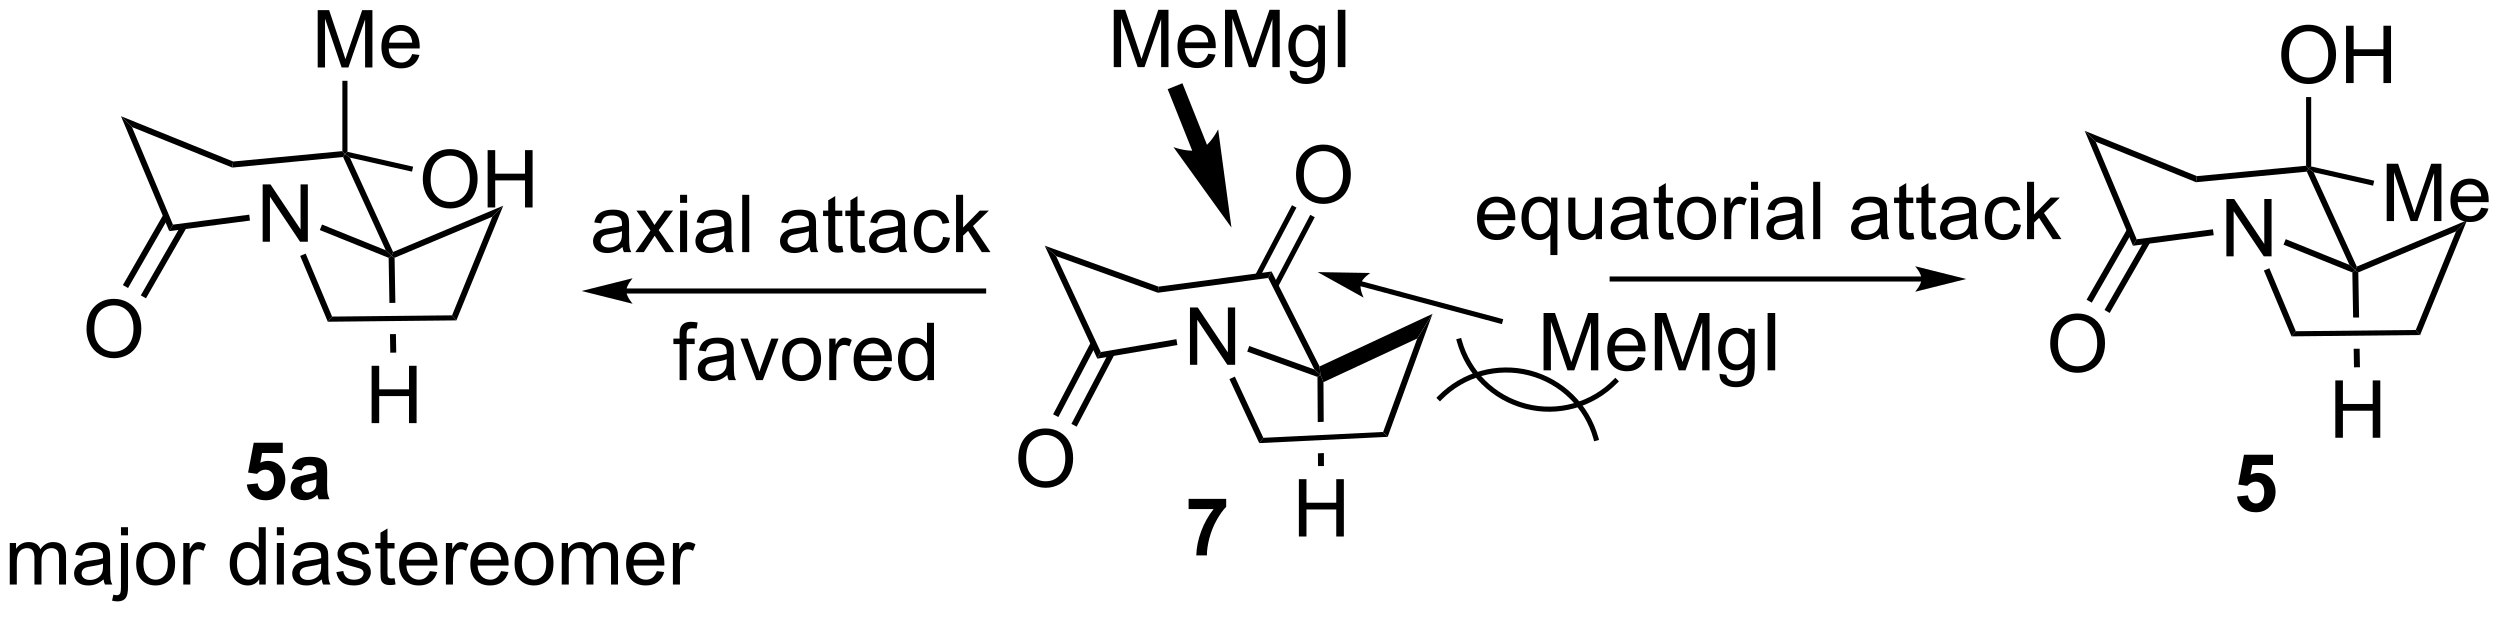 <?xml version="1.0" encoding="UTF-8"?>
<!DOCTYPE svg PUBLIC '-//W3C//DTD SVG 1.0//EN'
          'http://www.w3.org/TR/2001/REC-SVG-20010904/DTD/svg10.dtd'>
<svg stroke-dasharray="none" shape-rendering="auto" xmlns="http://www.w3.org/2000/svg" font-family="'Dialog'" text-rendering="auto" width="685" fill-opacity="1" color-interpolation="auto" color-rendering="auto" preserveAspectRatio="xMidYMid meet" font-size="12px" viewBox="0 0 685 173" fill="black" xmlns:xlink="http://www.w3.org/1999/xlink" stroke="black" image-rendering="auto" stroke-miterlimit="10" stroke-linecap="square" stroke-linejoin="miter" font-style="normal" stroke-width="1" height="173" stroke-dashoffset="0" font-weight="normal" stroke-opacity="1"
><!--Generated by the Batik Graphics2D SVG Generator--><defs id="genericDefs"
  /><g
  ><defs id="defs1"
    ><clipPath clipPathUnits="userSpaceOnUse" id="clipPath1"
      ><path d="M1.177 2.148 L257.879 2.148 L257.879 66.838 L1.177 66.838 L1.177 2.148 Z"
      /></clipPath
      ><clipPath clipPathUnits="userSpaceOnUse" id="clipPath2"
      ><path d="M150.175 288.153 L150.175 350.229 L399.74 350.229 L399.74 288.153 Z"
      /></clipPath
      ><clipPath clipPathUnits="userSpaceOnUse" id="clipPath3"
      ><path d="M150.175 288.153 L150.175 350.072 L399.74 350.072 L399.74 288.153 Z"
      /></clipPath
    ></defs
    ><g transform="matrix(2.743,0,0,2.743,-411.919,-790.384)"
    ><path d="M269.037 324.587 L269.037 318.86 L269.816 318.86 L272.824 323.355 L272.824 318.86 L273.55 318.86 L273.55 324.587 L272.772 324.587 L269.764 320.087 L269.764 324.587 L269.037 324.587 Z" stroke="none" clip-path="url(#clipPath3)"
    /></g
    ><g transform="matrix(2.743,0,0,2.743,-411.919,-790.384)"
    ><path d="M281.983 324.75 L282.07 325.585 L281.468 325.052 L276.852 315.911 L277.192 315.264 Z" stroke="none" clip-path="url(#clipPath3)"
    /></g
    ><g transform="matrix(2.743,0,0,2.743,-411.919,-790.384)"
    ><path d="M265.897 316.779 L265.832 317.388 L255.669 313.731 L254.526 312.687 Z" stroke="none" clip-path="url(#clipPath3)"
    /></g
    ><g transform="matrix(2.743,0,0,2.743,-411.919,-790.384)"
    ><path d="M254.526 312.687 L255.669 313.731 L260.13 323.31 L259.782 323.973 Z" stroke="none" clip-path="url(#clipPath3)"
    /></g
    ><g transform="matrix(2.743,0,0,2.743,-411.919,-790.384)"
    ><path d="M259.782 323.973 L260.13 323.31 L267.683 322.026 L267.783 322.612 Z" stroke="none" clip-path="url(#clipPath3)"
    /></g
    ><g transform="matrix(2.743,0,0,2.743,-411.919,-790.384)"
    ><path d="M274.756 323.27 L274.957 322.71 L281.468 325.052 L282.07 325.585 L281.774 325.795 Z" stroke="none" clip-path="url(#clipPath3)"
    /></g
    ><g transform="matrix(2.743,0,0,2.743,-411.919,-790.384)"
    ><path d="M282.373 326.32 L282.07 325.585 L281.983 324.75 L293.269 319.493 L291.737 321.958 Z" stroke="none" clip-path="url(#clipPath3)"
    /></g
    ><g transform="matrix(2.743,0,0,2.743,-411.919,-790.384)"
    ><path d="M291.737 321.958 L293.269 319.493 L288.79 331.783 L288.335 331.294 Z" stroke="none" clip-path="url(#clipPath3)"
    /></g
    ><g transform="matrix(2.743,0,0,2.743,-411.919,-790.384)"
    ><path d="M272.98 326.016 L273.519 325.765 L276.367 331.879 L275.958 332.409 Z" stroke="none" clip-path="url(#clipPath3)"
    /></g
    ><g transform="matrix(2.743,0,0,2.743,-411.919,-790.384)"
    ><path d="M251.89 333.983 Q251.89 332.556 252.656 331.751 Q253.422 330.944 254.632 330.944 Q255.424 330.944 256.06 331.324 Q256.698 331.702 257.031 332.379 Q257.367 333.056 257.367 333.915 Q257.367 334.788 257.015 335.475 Q256.664 336.163 256.018 336.517 Q255.375 336.871 254.627 336.871 Q253.82 336.871 253.182 336.48 Q252.547 336.087 252.218 335.413 Q251.89 334.736 251.89 333.983 ZM252.672 333.993 Q252.672 335.03 253.226 335.626 Q253.784 336.22 254.625 336.22 Q255.479 336.22 256.031 335.618 Q256.586 335.017 256.586 333.913 Q256.586 333.212 256.349 332.691 Q256.112 332.17 255.656 331.884 Q255.203 331.595 254.635 331.595 Q253.83 331.595 253.25 332.15 Q252.672 332.702 252.672 333.993 Z" stroke="none" clip-path="url(#clipPath3)"
    /></g
    ><g transform="matrix(2.743,0,0,2.743,-411.919,-790.384)"
    ><path d="M259.144 322.326 L255.365 329.529 L255.892 329.806 L259.671 322.603 ZM260.972 323.286 L257.193 330.488 L257.72 330.765 L261.5 323.562 Z" stroke="none" clip-path="url(#clipPath3)"
    /></g
    ><g transform="matrix(2.743,0,0,2.743,-411.919,-790.384)"
    ><path d="M277.192 315.264 L276.852 315.911 L265.832 317.388 L265.897 316.779 Z" stroke="none" clip-path="url(#clipPath3)"
    /></g
    ><g transform="matrix(2.743,0,0,2.743,-411.919,-790.384)"
    ><path d="M279.917 341.738 L279.917 336.011 L280.675 336.011 L280.675 338.363 L283.651 338.363 L283.651 336.011 L284.409 336.011 L284.409 341.738 L283.651 341.738 L283.651 339.037 L280.675 339.037 L280.675 341.738 L279.917 341.738 Z" stroke="none" clip-path="url(#clipPath3)"
    /></g
    ><g transform="matrix(2.743,0,0,2.743,-411.919,-790.384)"
    ><path d="M282.07 325.585 L281.774 325.795 L281.801 330.308 L281.801 330.308 L282.397 330.279 L282.397 330.279 L282.373 326.32 L282.07 325.585 ZM282.416 333.4 L281.82 333.429 L281.82 333.429 L281.828 334.701 L282.423 334.698 L282.416 333.4 Z" stroke="none" clip-path="url(#clipPath3)"
    /></g
    ><g transform="matrix(2.743,0,0,2.743,-411.919,-790.384)"
    ><path d="M279.631 305.627 Q279.631 304.2 280.397 303.395 Q281.163 302.588 282.374 302.588 Q283.165 302.588 283.801 302.968 Q284.439 303.346 284.772 304.023 Q285.108 304.7 285.108 305.559 Q285.108 306.432 284.756 307.119 Q284.405 307.807 283.759 308.161 Q283.116 308.515 282.368 308.515 Q281.561 308.515 280.923 308.125 Q280.288 307.731 279.96 307.057 Q279.631 306.38 279.631 305.627 ZM280.413 305.637 Q280.413 306.674 280.967 307.27 Q281.525 307.864 282.366 307.864 Q283.22 307.864 283.772 307.262 Q284.327 306.661 284.327 305.557 Q284.327 304.856 284.09 304.335 Q283.853 303.815 283.397 303.528 Q282.944 303.239 282.376 303.239 Q281.572 303.239 280.991 303.794 Q280.413 304.346 280.413 305.637 Z" stroke="none" clip-path="url(#clipPath3)"
    /></g
    ><g transform="matrix(2.743,0,0,2.743,-411.919,-790.384)"
    ><path d="M277.819 316.837 L281.503 309.844 L281.052 309.606 L277.367 316.599 ZM275.993 315.875 L279.677 308.882 L279.226 308.644 L275.541 315.637 Z" stroke="none" clip-path="url(#clipPath3)"
    /></g
    ><g transform="matrix(2.743,0,0,2.743,-411.919,-790.384)"
    ><path d="M373.628 337.745 L374.722 337.633 Q374.769 338.002 374.998 338.221 Q375.23 338.437 375.529 338.437 Q375.873 338.437 376.11 338.159 Q376.349 337.877 376.349 337.315 Q376.349 336.789 376.113 336.526 Q375.878 336.26 375.498 336.26 Q375.027 336.26 374.652 336.679 L373.761 336.549 L374.324 333.57 L377.224 333.57 L377.224 334.596 L375.154 334.596 L374.982 335.57 Q375.349 335.385 375.732 335.385 Q376.464 335.385 376.972 335.916 Q377.48 336.448 377.48 337.297 Q377.48 338.002 377.068 338.557 Q376.511 339.317 375.519 339.317 Q374.724 339.317 374.224 338.89 Q373.724 338.463 373.628 337.745 Z" stroke="none" clip-path="url(#clipPath3)"
    /></g
    ><g transform="matrix(2.743,0,0,2.743,-411.919,-790.384)"
    ><path d="M174.821 336.546 L175.914 336.434 Q175.961 336.804 176.19 337.022 Q176.422 337.238 176.722 337.238 Q177.065 337.238 177.302 336.96 Q177.542 336.679 177.542 336.116 Q177.542 335.59 177.305 335.327 Q177.071 335.061 176.69 335.061 Q176.219 335.061 175.844 335.481 L174.953 335.35 L175.516 332.371 L178.417 332.371 L178.417 333.397 L176.347 333.397 L176.175 334.371 Q176.542 334.186 176.925 334.186 Q177.656 334.186 178.164 334.718 Q178.672 335.249 178.672 336.098 Q178.672 336.804 178.261 337.358 Q177.703 338.119 176.711 338.119 Q175.917 338.119 175.417 337.692 Q174.917 337.264 174.821 336.546 ZM180.309 335.137 L179.311 334.957 Q179.481 334.356 179.89 334.067 Q180.301 333.777 181.108 333.777 Q181.843 333.777 182.202 333.952 Q182.561 334.124 182.707 334.392 Q182.856 334.66 182.856 335.374 L182.843 336.655 Q182.843 337.202 182.895 337.462 Q182.95 337.723 183.093 338.02 L182.007 338.02 Q181.965 337.91 181.903 337.694 Q181.874 337.598 181.863 337.567 Q181.582 337.84 181.262 337.978 Q180.942 338.113 180.577 338.113 Q179.936 338.113 179.567 337.767 Q179.2 337.418 179.2 336.887 Q179.2 336.535 179.366 336.259 Q179.535 335.983 179.838 335.837 Q180.14 335.692 180.71 335.582 Q181.481 335.436 181.778 335.311 L181.778 335.202 Q181.778 334.887 181.621 334.752 Q181.465 334.616 181.03 334.616 Q180.738 334.616 180.575 334.733 Q180.41 334.848 180.309 335.137 ZM181.778 336.027 Q181.567 336.098 181.108 336.197 Q180.653 336.293 180.512 336.387 Q180.296 336.538 180.296 336.772 Q180.296 337.004 180.468 337.173 Q180.64 337.34 180.905 337.34 Q181.202 337.34 181.473 337.145 Q181.671 336.996 181.733 336.78 Q181.778 336.639 181.778 336.246 L181.778 336.027 Z" stroke="none" clip-path="url(#clipPath3)"
    /></g
    ><g transform="matrix(2.743,0,0,2.743,-411.919,-790.384)"
    ><path d="M212.356 312.817 Q211.965 313.151 211.603 313.288 Q211.244 313.424 210.83 313.424 Q210.145 313.424 209.778 313.091 Q209.411 312.755 209.411 312.236 Q209.411 311.932 209.549 311.679 Q209.689 311.426 209.913 311.276 Q210.137 311.122 210.418 311.044 Q210.627 310.989 211.043 310.94 Q211.895 310.838 212.299 310.697 Q212.301 310.551 212.301 310.512 Q212.301 310.083 212.103 309.908 Q211.832 309.669 211.301 309.669 Q210.806 309.669 210.569 309.843 Q210.332 310.018 210.22 310.458 L209.533 310.364 Q209.627 309.924 209.84 309.653 Q210.056 309.38 210.463 309.234 Q210.869 309.088 211.403 309.088 Q211.934 309.088 212.265 309.213 Q212.598 309.338 212.754 309.528 Q212.911 309.716 212.973 310.005 Q213.01 310.184 213.01 310.653 L213.01 311.591 Q213.01 312.572 213.054 312.833 Q213.098 313.091 213.231 313.33 L212.496 313.33 Q212.387 313.111 212.356 312.817 ZM212.299 311.247 Q211.916 311.403 211.15 311.512 Q210.715 311.575 210.536 311.653 Q210.356 311.731 210.257 311.882 Q210.161 312.033 210.161 312.216 Q210.161 312.497 210.374 312.684 Q210.588 312.872 210.996 312.872 Q211.403 312.872 211.718 312.695 Q212.036 312.518 212.184 312.208 Q212.299 311.971 212.299 311.505 L212.299 311.247 ZM213.631 313.33 L215.146 311.174 L213.743 309.182 L214.623 309.182 L215.258 310.153 Q215.438 310.432 215.547 310.619 Q215.719 310.361 215.865 310.161 L216.563 309.182 L217.404 309.182 L215.969 311.135 L217.513 313.33 L216.649 313.33 L215.797 312.041 L215.571 311.692 L214.482 313.33 L213.631 313.33 ZM218.102 308.411 L218.102 307.604 L218.805 307.604 L218.805 308.411 L218.102 308.411 ZM218.102 313.33 L218.102 309.182 L218.805 309.182 L218.805 313.33 L218.102 313.33 ZM222.582 312.817 Q222.192 313.151 221.83 313.288 Q221.47 313.424 221.056 313.424 Q220.371 313.424 220.004 313.091 Q219.637 312.755 219.637 312.236 Q219.637 311.932 219.775 311.679 Q219.916 311.426 220.14 311.276 Q220.364 311.122 220.645 311.044 Q220.853 310.989 221.27 310.94 Q222.121 310.838 222.525 310.697 Q222.528 310.551 222.528 310.512 Q222.528 310.083 222.33 309.908 Q222.059 309.669 221.528 309.669 Q221.033 309.669 220.796 309.843 Q220.559 310.018 220.447 310.458 L219.76 310.364 Q219.853 309.924 220.067 309.653 Q220.283 309.38 220.689 309.234 Q221.095 309.088 221.629 309.088 Q222.161 309.088 222.491 309.213 Q222.825 309.338 222.981 309.528 Q223.137 309.716 223.2 310.005 Q223.236 310.184 223.236 310.653 L223.236 311.591 Q223.236 312.572 223.28 312.833 Q223.325 313.091 223.457 313.33 L222.723 313.33 Q222.614 313.111 222.582 312.817 ZM222.525 311.247 Q222.142 311.403 221.377 311.512 Q220.942 311.575 220.762 311.653 Q220.582 311.731 220.483 311.882 Q220.387 312.033 220.387 312.216 Q220.387 312.497 220.601 312.684 Q220.814 312.872 221.223 312.872 Q221.629 312.872 221.944 312.695 Q222.262 312.518 222.411 312.208 Q222.525 311.971 222.525 311.505 L222.525 311.247 ZM224.31 313.33 L224.31 307.604 L225.013 307.604 L225.013 313.33 L224.31 313.33 ZM231.032 312.817 Q230.641 313.151 230.279 313.288 Q229.92 313.424 229.506 313.424 Q228.821 313.424 228.453 313.091 Q228.086 312.755 228.086 312.236 Q228.086 311.932 228.224 311.679 Q228.365 311.426 228.589 311.276 Q228.813 311.122 229.094 311.044 Q229.303 310.989 229.719 310.94 Q230.571 310.838 230.974 310.697 Q230.977 310.551 230.977 310.512 Q230.977 310.083 230.779 309.908 Q230.508 309.669 229.977 309.669 Q229.482 309.669 229.245 309.843 Q229.008 310.018 228.896 310.458 L228.209 310.364 Q228.303 309.924 228.516 309.653 Q228.732 309.38 229.138 309.234 Q229.545 309.088 230.078 309.088 Q230.61 309.088 230.94 309.213 Q231.274 309.338 231.43 309.528 Q231.586 309.716 231.649 310.005 Q231.685 310.184 231.685 310.653 L231.685 311.591 Q231.685 312.572 231.73 312.833 Q231.774 313.091 231.907 313.33 L231.172 313.33 Q231.063 313.111 231.032 312.817 ZM230.974 311.247 Q230.592 311.403 229.826 311.512 Q229.391 311.575 229.211 311.653 Q229.032 311.731 228.933 311.882 Q228.836 312.033 228.836 312.216 Q228.836 312.497 229.05 312.684 Q229.263 312.872 229.672 312.872 Q230.078 312.872 230.394 312.695 Q230.711 312.518 230.86 312.208 Q230.974 311.971 230.974 311.505 L230.974 311.247 ZM234.309 312.7 L234.411 313.322 Q234.114 313.385 233.879 313.385 Q233.496 313.385 233.286 313.265 Q233.075 313.143 232.989 312.945 Q232.903 312.747 232.903 312.114 L232.903 309.729 L232.387 309.729 L232.387 309.182 L232.903 309.182 L232.903 308.153 L233.603 307.731 L233.603 309.182 L234.309 309.182 L234.309 309.729 L233.603 309.729 L233.603 312.153 Q233.603 312.455 233.64 312.541 Q233.676 312.627 233.76 312.679 Q233.845 312.729 234.002 312.729 Q234.119 312.729 234.309 312.7 ZM236.532 312.7 L236.633 313.322 Q236.336 313.385 236.102 313.385 Q235.719 313.385 235.508 313.265 Q235.297 313.143 235.211 312.945 Q235.125 312.747 235.125 312.114 L235.125 309.729 L234.61 309.729 L234.61 309.182 L235.125 309.182 L235.125 308.153 L235.826 307.731 L235.826 309.182 L236.532 309.182 L236.532 309.729 L235.826 309.729 L235.826 312.153 Q235.826 312.455 235.862 312.541 Q235.899 312.627 235.982 312.679 Q236.068 312.729 236.224 312.729 Q236.342 312.729 236.532 312.7 ZM239.926 312.817 Q239.536 313.151 239.174 313.288 Q238.814 313.424 238.4 313.424 Q237.715 313.424 237.348 313.091 Q236.981 312.755 236.981 312.236 Q236.981 311.932 237.119 311.679 Q237.26 311.426 237.483 311.276 Q237.707 311.122 237.989 311.044 Q238.197 310.989 238.614 310.94 Q239.465 310.838 239.869 310.697 Q239.871 310.551 239.871 310.512 Q239.871 310.083 239.674 309.908 Q239.403 309.669 238.871 309.669 Q238.377 309.669 238.14 309.843 Q237.903 310.018 237.791 310.458 L237.103 310.364 Q237.197 309.924 237.411 309.653 Q237.627 309.38 238.033 309.234 Q238.439 309.088 238.973 309.088 Q239.504 309.088 239.835 309.213 Q240.168 309.338 240.325 309.528 Q240.481 309.716 240.543 310.005 Q240.58 310.184 240.58 310.653 L240.58 311.591 Q240.58 312.572 240.624 312.833 Q240.668 313.091 240.801 313.33 L240.067 313.33 Q239.957 313.111 239.926 312.817 ZM239.869 311.247 Q239.486 311.403 238.72 311.512 Q238.286 311.575 238.106 311.653 Q237.926 311.731 237.827 311.882 Q237.731 312.033 237.731 312.216 Q237.731 312.497 237.944 312.684 Q238.158 312.872 238.567 312.872 Q238.973 312.872 239.288 312.695 Q239.606 312.518 239.754 312.208 Q239.869 311.971 239.869 311.505 L239.869 311.247 ZM244.375 311.809 L245.068 311.901 Q244.953 312.614 244.487 313.02 Q244.021 313.424 243.342 313.424 Q242.49 313.424 241.972 312.867 Q241.453 312.309 241.453 311.27 Q241.453 310.598 241.675 310.096 Q241.899 309.591 242.355 309.341 Q242.81 309.088 243.344 309.088 Q244.021 309.088 244.451 309.429 Q244.881 309.77 245 310.401 L244.318 310.505 Q244.219 310.088 243.972 309.877 Q243.724 309.666 243.373 309.666 Q242.842 309.666 242.508 310.046 Q242.178 310.426 242.178 311.252 Q242.178 312.088 242.498 312.468 Q242.818 312.846 243.334 312.846 Q243.748 312.846 244.024 312.593 Q244.303 312.338 244.375 311.809 ZM245.672 313.33 L245.672 307.604 L246.375 307.604 L246.375 310.869 L248.04 309.182 L248.951 309.182 L247.365 310.721 L249.11 313.33 L248.243 313.33 L246.873 311.208 L246.375 311.684 L246.375 313.33 L245.672 313.33 Z" stroke="none" clip-path="url(#clipPath3)"
    /></g
    ><g transform="matrix(2.743,0,0,2.743,-411.919,-790.384)"
    ><path d="M300.785 310.696 L301.512 310.784 Q301.34 311.422 300.874 311.774 Q300.41 312.125 299.689 312.125 Q298.778 312.125 298.244 311.565 Q297.712 311.003 297.712 309.992 Q297.712 308.946 298.252 308.367 Q298.791 307.789 299.65 307.789 Q300.481 307.789 301.007 308.357 Q301.535 308.922 301.535 309.948 Q301.535 310.011 301.533 310.136 L298.439 310.136 Q298.478 310.821 298.825 311.185 Q299.173 311.547 299.692 311.547 Q300.08 311.547 300.353 311.344 Q300.627 311.141 300.785 310.696 ZM298.478 309.558 L300.793 309.558 Q300.746 309.034 300.528 308.774 Q300.192 308.367 299.658 308.367 Q299.173 308.367 298.843 308.693 Q298.512 309.016 298.478 309.558 ZM305.039 313.623 L305.039 311.589 Q304.875 311.821 304.581 311.974 Q304.287 312.125 303.953 312.125 Q303.216 312.125 302.683 311.537 Q302.149 310.946 302.149 309.917 Q302.149 309.292 302.365 308.797 Q302.584 308.3 302.995 308.045 Q303.406 307.789 303.899 307.789 Q304.67 307.789 305.11 308.438 L305.11 307.883 L305.742 307.883 L305.742 313.623 L305.039 313.623 ZM302.873 309.946 Q302.873 310.745 303.209 311.146 Q303.545 311.547 304.013 311.547 Q304.461 311.547 304.784 311.167 Q305.11 310.784 305.11 310.008 Q305.11 309.18 304.769 308.763 Q304.427 308.344 303.966 308.344 Q303.508 308.344 303.19 308.732 Q302.873 309.12 302.873 309.946 ZM309.564 312.031 L309.564 311.422 Q309.08 312.125 308.246 312.125 Q307.879 312.125 307.561 311.985 Q307.244 311.844 307.087 311.63 Q306.934 311.417 306.871 311.11 Q306.83 310.901 306.83 310.453 L306.83 307.883 L307.533 307.883 L307.533 310.183 Q307.533 310.735 307.575 310.925 Q307.642 311.203 307.856 311.362 Q308.072 311.519 308.387 311.519 Q308.705 311.519 308.981 311.357 Q309.259 311.196 309.374 310.917 Q309.488 310.636 309.488 310.104 L309.488 307.883 L310.192 307.883 L310.192 312.031 L309.564 312.031 ZM314 311.519 Q313.61 311.852 313.248 311.99 Q312.888 312.125 312.474 312.125 Q311.789 312.125 311.422 311.792 Q311.055 311.456 311.055 310.938 Q311.055 310.633 311.193 310.38 Q311.334 310.128 311.558 309.977 Q311.781 309.823 312.063 309.745 Q312.271 309.69 312.688 309.641 Q313.539 309.539 313.943 309.399 Q313.946 309.253 313.946 309.214 Q313.946 308.784 313.748 308.61 Q313.477 308.37 312.946 308.37 Q312.451 308.37 312.214 308.545 Q311.977 308.719 311.865 309.159 L311.177 309.065 Q311.271 308.625 311.485 308.354 Q311.701 308.081 312.107 307.935 Q312.513 307.789 313.047 307.789 Q313.578 307.789 313.909 307.914 Q314.242 308.039 314.399 308.229 Q314.555 308.417 314.617 308.706 Q314.654 308.886 314.654 309.354 L314.654 310.292 Q314.654 311.274 314.698 311.534 Q314.742 311.792 314.875 312.031 L314.141 312.031 Q314.031 311.813 314 311.519 ZM313.943 309.948 Q313.56 310.104 312.795 310.214 Q312.36 310.276 312.18 310.354 Q312 310.433 311.901 310.584 Q311.805 310.735 311.805 310.917 Q311.805 311.198 312.019 311.386 Q312.232 311.573 312.641 311.573 Q313.047 311.573 313.362 311.396 Q313.68 311.219 313.828 310.909 Q313.943 310.672 313.943 310.206 L313.943 309.948 ZM317.278 311.401 L317.379 312.024 Q317.082 312.086 316.848 312.086 Q316.465 312.086 316.254 311.966 Q316.043 311.844 315.957 311.646 Q315.871 311.448 315.871 310.815 L315.871 308.43 L315.356 308.43 L315.356 307.883 L315.871 307.883 L315.871 306.854 L316.572 306.433 L316.572 307.883 L317.278 307.883 L317.278 308.43 L316.572 308.43 L316.572 310.854 Q316.572 311.156 316.608 311.242 Q316.645 311.328 316.728 311.38 Q316.814 311.43 316.97 311.43 Q317.087 311.43 317.278 311.401 ZM317.703 309.956 Q317.703 308.805 318.344 308.25 Q318.88 307.789 319.649 307.789 Q320.505 307.789 321.047 308.349 Q321.591 308.909 321.591 309.899 Q321.591 310.698 321.349 311.159 Q321.11 311.617 320.651 311.873 Q320.193 312.125 319.649 312.125 Q318.779 312.125 318.24 311.568 Q317.703 311.008 317.703 309.956 ZM318.427 309.956 Q318.427 310.753 318.774 311.151 Q319.123 311.547 319.649 311.547 Q320.172 311.547 320.519 311.149 Q320.867 310.75 320.867 309.933 Q320.867 309.164 320.519 308.769 Q320.17 308.37 319.649 308.37 Q319.123 308.37 318.774 308.766 Q318.427 309.159 318.427 309.956 ZM322.408 312.031 L322.408 307.883 L323.041 307.883 L323.041 308.511 Q323.283 308.071 323.486 307.93 Q323.692 307.789 323.939 307.789 Q324.293 307.789 324.66 308.016 L324.418 308.667 Q324.16 308.516 323.903 308.516 Q323.673 308.516 323.488 308.654 Q323.306 308.792 323.228 309.039 Q323.111 309.414 323.111 309.86 L323.111 312.031 L322.408 312.031 ZM325.082 307.112 L325.082 306.305 L325.785 306.305 L325.785 307.112 L325.082 307.112 ZM325.082 312.031 L325.082 307.883 L325.785 307.883 L325.785 312.031 L325.082 312.031 ZM329.563 311.519 Q329.172 311.852 328.81 311.99 Q328.451 312.125 328.037 312.125 Q327.352 312.125 326.985 311.792 Q326.617 311.456 326.617 310.938 Q326.617 310.633 326.755 310.38 Q326.896 310.128 327.12 309.977 Q327.344 309.823 327.625 309.745 Q327.834 309.69 328.25 309.641 Q329.102 309.539 329.505 309.399 Q329.508 309.253 329.508 309.214 Q329.508 308.784 329.31 308.61 Q329.039 308.37 328.508 308.37 Q328.013 308.37 327.776 308.545 Q327.539 308.719 327.427 309.159 L326.74 309.065 Q326.834 308.625 327.047 308.354 Q327.263 308.081 327.67 307.935 Q328.076 307.789 328.61 307.789 Q329.141 307.789 329.472 307.914 Q329.805 308.039 329.961 308.229 Q330.117 308.417 330.18 308.706 Q330.216 308.886 330.216 309.354 L330.216 310.292 Q330.216 311.274 330.261 311.534 Q330.305 311.792 330.438 312.031 L329.703 312.031 Q329.594 311.813 329.563 311.519 ZM329.505 309.948 Q329.123 310.104 328.357 310.214 Q327.922 310.276 327.742 310.354 Q327.563 310.433 327.464 310.584 Q327.367 310.735 327.367 310.917 Q327.367 311.198 327.581 311.386 Q327.795 311.573 328.203 311.573 Q328.61 311.573 328.925 311.396 Q329.242 311.219 329.391 310.909 Q329.505 310.672 329.505 310.206 L329.505 309.948 ZM331.291 312.031 L331.291 306.305 L331.994 306.305 L331.994 312.031 L331.291 312.031 ZM338.012 311.519 Q337.621 311.852 337.259 311.99 Q336.9 312.125 336.486 312.125 Q335.801 312.125 335.434 311.792 Q335.067 311.456 335.067 310.938 Q335.067 310.633 335.205 310.38 Q335.345 310.128 335.569 309.977 Q335.793 309.823 336.075 309.745 Q336.283 309.69 336.7 309.641 Q337.551 309.539 337.955 309.399 Q337.957 309.253 337.957 309.214 Q337.957 308.784 337.759 308.61 Q337.488 308.37 336.957 308.37 Q336.462 308.37 336.226 308.545 Q335.988 308.719 335.877 309.159 L335.189 309.065 Q335.283 308.625 335.496 308.354 Q335.712 308.081 336.119 307.935 Q336.525 307.789 337.059 307.789 Q337.59 307.789 337.921 307.914 Q338.254 308.039 338.41 308.229 Q338.567 308.417 338.629 308.706 Q338.666 308.886 338.666 309.354 L338.666 310.292 Q338.666 311.274 338.71 311.534 Q338.754 311.792 338.887 312.031 L338.153 312.031 Q338.043 311.813 338.012 311.519 ZM337.955 309.948 Q337.572 310.104 336.806 310.214 Q336.371 310.276 336.192 310.354 Q336.012 310.433 335.913 310.584 Q335.817 310.735 335.817 310.917 Q335.817 311.198 336.03 311.386 Q336.244 311.573 336.653 311.573 Q337.059 311.573 337.374 311.396 Q337.692 311.219 337.84 310.909 Q337.955 310.672 337.955 310.206 L337.955 309.948 ZM341.289 311.401 L341.391 312.024 Q341.094 312.086 340.86 312.086 Q340.477 312.086 340.266 311.966 Q340.055 311.844 339.969 311.646 Q339.883 311.448 339.883 310.815 L339.883 308.43 L339.367 308.43 L339.367 307.883 L339.883 307.883 L339.883 306.854 L340.584 306.433 L340.584 307.883 L341.289 307.883 L341.289 308.43 L340.584 308.43 L340.584 310.854 Q340.584 311.156 340.62 311.242 Q340.656 311.328 340.74 311.38 Q340.826 311.43 340.982 311.43 Q341.099 311.43 341.289 311.401 ZM343.512 311.401 L343.613 312.024 Q343.317 312.086 343.082 312.086 Q342.7 312.086 342.488 311.966 Q342.278 311.844 342.192 311.646 Q342.106 311.448 342.106 310.815 L342.106 308.43 L341.59 308.43 L341.59 307.883 L342.106 307.883 L342.106 306.854 L342.806 306.433 L342.806 307.883 L343.512 307.883 L343.512 308.43 L342.806 308.43 L342.806 310.854 Q342.806 311.156 342.843 311.242 Q342.879 311.328 342.962 311.38 Q343.048 311.43 343.205 311.43 Q343.322 311.43 343.512 311.401 ZM346.906 311.519 Q346.516 311.852 346.154 311.99 Q345.795 312.125 345.38 312.125 Q344.696 312.125 344.328 311.792 Q343.961 311.456 343.961 310.938 Q343.961 310.633 344.099 310.38 Q344.24 310.128 344.464 309.977 Q344.688 309.823 344.969 309.745 Q345.177 309.69 345.594 309.641 Q346.446 309.539 346.849 309.399 Q346.852 309.253 346.852 309.214 Q346.852 308.784 346.654 308.61 Q346.383 308.37 345.852 308.37 Q345.357 308.37 345.12 308.545 Q344.883 308.719 344.771 309.159 L344.084 309.065 Q344.177 308.625 344.391 308.354 Q344.607 308.081 345.013 307.935 Q345.42 307.789 345.953 307.789 Q346.485 307.789 346.815 307.914 Q347.149 308.039 347.305 308.229 Q347.461 308.417 347.524 308.706 Q347.56 308.886 347.56 309.354 L347.56 310.292 Q347.56 311.274 347.604 311.534 Q347.649 311.792 347.781 312.031 L347.047 312.031 Q346.938 311.813 346.906 311.519 ZM346.849 309.948 Q346.466 310.104 345.701 310.214 Q345.266 310.276 345.086 310.354 Q344.906 310.433 344.808 310.584 Q344.711 310.735 344.711 310.917 Q344.711 311.198 344.925 311.386 Q345.138 311.573 345.547 311.573 Q345.953 311.573 346.269 311.396 Q346.586 311.219 346.735 310.909 Q346.849 310.672 346.849 310.206 L346.849 309.948 ZM351.356 310.511 L352.048 310.602 Q351.934 311.315 351.468 311.722 Q351.002 312.125 350.322 312.125 Q349.47 312.125 348.952 311.568 Q348.434 311.011 348.434 309.972 Q348.434 309.3 348.655 308.797 Q348.879 308.292 349.335 308.042 Q349.791 307.789 350.325 307.789 Q351.002 307.789 351.431 308.13 Q351.861 308.472 351.981 309.102 L351.298 309.206 Q351.2 308.789 350.952 308.578 Q350.705 308.367 350.353 308.367 Q349.822 308.367 349.488 308.748 Q349.158 309.128 349.158 309.953 Q349.158 310.789 349.478 311.17 Q349.798 311.547 350.314 311.547 Q350.728 311.547 351.004 311.295 Q351.283 311.039 351.356 310.511 ZM352.653 312.031 L352.653 306.305 L353.356 306.305 L353.356 309.571 L355.02 307.883 L355.931 307.883 L354.345 309.422 L356.09 312.031 L355.223 312.031 L353.853 309.909 L353.356 310.386 L353.356 312.031 L352.653 312.031 Z" stroke="none" clip-path="url(#clipPath3)"
    /></g
    ><g transform="matrix(2.743,0,0,2.743,-411.919,-790.384)"
    ><path d="M218.057 326.118 L218.057 322.516 L217.437 322.516 L217.437 321.969 L218.057 321.969 L218.057 321.526 Q218.057 321.11 218.133 320.907 Q218.234 320.633 218.489 320.464 Q218.745 320.292 219.206 320.292 Q219.502 320.292 219.862 320.362 L219.758 320.977 Q219.539 320.938 219.344 320.938 Q219.023 320.938 218.89 321.076 Q218.758 321.211 218.758 321.586 L218.758 321.969 L219.565 321.969 L219.565 322.516 L218.758 322.516 L218.758 326.118 L218.057 326.118 ZM222.819 325.605 Q222.428 325.938 222.066 326.076 Q221.707 326.211 221.293 326.211 Q220.608 326.211 220.241 325.878 Q219.874 325.542 219.874 325.024 Q219.874 324.719 220.012 324.467 Q220.152 324.214 220.376 324.063 Q220.6 323.909 220.881 323.831 Q221.09 323.776 221.506 323.727 Q222.358 323.625 222.762 323.485 Q222.764 323.339 222.764 323.3 Q222.764 322.87 222.566 322.696 Q222.295 322.456 221.764 322.456 Q221.269 322.456 221.032 322.631 Q220.795 322.805 220.683 323.245 L219.996 323.151 Q220.09 322.711 220.303 322.44 Q220.519 322.167 220.926 322.021 Q221.332 321.875 221.866 321.875 Q222.397 321.875 222.728 322 Q223.061 322.125 223.217 322.315 Q223.374 322.503 223.436 322.792 Q223.472 322.972 223.472 323.44 L223.472 324.378 Q223.472 325.36 223.517 325.62 Q223.561 325.878 223.694 326.118 L222.959 326.118 Q222.85 325.899 222.819 325.605 ZM222.762 324.034 Q222.379 324.19 221.613 324.3 Q221.178 324.362 220.999 324.44 Q220.819 324.519 220.72 324.67 Q220.624 324.821 220.624 325.003 Q220.624 325.284 220.837 325.472 Q221.051 325.659 221.459 325.659 Q221.866 325.659 222.181 325.482 Q222.499 325.305 222.647 324.995 Q222.762 324.758 222.762 324.292 L222.762 324.034 ZM225.713 326.118 L224.135 321.969 L224.877 321.969 L225.768 324.454 Q225.914 324.855 226.034 325.289 Q226.127 324.961 226.297 324.5 L227.219 321.969 L227.94 321.969 L226.37 326.118 L225.713 326.118 ZM228.299 324.042 Q228.299 322.891 228.94 322.336 Q229.476 321.875 230.245 321.875 Q231.101 321.875 231.643 322.435 Q232.187 322.995 232.187 323.985 Q232.187 324.784 231.945 325.245 Q231.706 325.704 231.247 325.959 Q230.789 326.211 230.245 326.211 Q229.375 326.211 228.836 325.654 Q228.299 325.094 228.299 324.042 ZM229.023 324.042 Q229.023 324.839 229.37 325.237 Q229.719 325.633 230.245 325.633 Q230.768 325.633 231.114 325.235 Q231.463 324.836 231.463 324.019 Q231.463 323.25 231.114 322.855 Q230.765 322.456 230.245 322.456 Q229.719 322.456 229.37 322.852 Q229.023 323.245 229.023 324.042 ZM233.004 326.118 L233.004 321.969 L233.637 321.969 L233.637 322.597 Q233.879 322.157 234.082 322.016 Q234.288 321.875 234.535 321.875 Q234.889 321.875 235.256 322.102 L235.014 322.753 Q234.756 322.602 234.499 322.602 Q234.269 322.602 234.084 322.74 Q233.902 322.878 233.824 323.125 Q233.707 323.5 233.707 323.946 L233.707 326.118 L233.004 326.118 ZM238.514 324.782 L239.241 324.87 Q239.069 325.508 238.603 325.86 Q238.139 326.211 237.418 326.211 Q236.506 326.211 235.972 325.651 Q235.441 325.089 235.441 324.079 Q235.441 323.032 235.98 322.454 Q236.519 321.875 237.379 321.875 Q238.209 321.875 238.736 322.443 Q239.264 323.008 239.264 324.034 Q239.264 324.097 239.262 324.222 L236.168 324.222 Q236.207 324.907 236.553 325.271 Q236.902 325.633 237.42 325.633 Q237.808 325.633 238.082 325.43 Q238.355 325.227 238.514 324.782 ZM236.207 323.644 L238.522 323.644 Q238.475 323.12 238.256 322.86 Q237.92 322.454 237.387 322.454 Q236.902 322.454 236.571 322.779 Q236.241 323.102 236.207 323.644 ZM242.815 326.118 L242.815 325.594 Q242.422 326.211 241.656 326.211 Q241.159 326.211 240.742 325.938 Q240.328 325.664 240.099 325.175 Q239.87 324.683 239.87 324.047 Q239.87 323.425 240.075 322.92 Q240.284 322.414 240.698 322.146 Q241.112 321.875 241.625 321.875 Q242 321.875 242.292 322.034 Q242.586 322.19 242.768 322.446 L242.768 320.391 L243.469 320.391 L243.469 326.118 L242.815 326.118 ZM240.594 324.047 Q240.594 324.844 240.929 325.24 Q241.265 325.633 241.721 325.633 Q242.182 325.633 242.505 325.256 Q242.828 324.878 242.828 324.105 Q242.828 323.253 242.5 322.855 Q242.172 322.456 241.69 322.456 Q241.221 322.456 240.906 322.839 Q240.594 323.222 240.594 324.047 Z" stroke="none" clip-path="url(#clipPath3)"
    /></g
    ><g transform="matrix(2.743,0,0,2.743,-411.919,-790.384)"
    ><path d="M309.832 331.844 C308.921 328.558 306.325 326.008 303.023 325.154 L302.776 325.091 L302.649 325.584 L302.896 325.648 C306.021 326.456 308.478 328.87 309.341 331.98 L309.409 332.226 L309.901 332.09 L309.832 331.844 ZM303.023 325.154 C301.373 324.728 299.671 324.757 298.083 325.198 C296.494 325.639 295.02 326.491 293.825 327.707 L293.647 327.889 L294.011 328.246 L294.19 328.064 C295.321 326.912 296.716 326.107 298.219 325.69 C299.721 325.273 301.332 325.244 302.896 325.648 L303.143 325.712 L303.27 325.218 L303.023 325.154 Z" stroke="none" clip-path="url(#clipPath3)"
    /></g
    ><g transform="matrix(2.743,0,0,2.743,-411.919,-790.384)"
    ><path d="M295.702 322.282 C296.614 325.568 299.21 328.118 302.512 328.972 L302.759 329.036 L302.886 328.541 L302.639 328.478 C299.514 327.67 297.057 325.256 296.194 322.146 L296.126 321.9 L295.634 322.036 L295.702 322.282 ZM302.512 328.972 C304.161 329.398 305.864 329.369 307.452 328.928 C309.041 328.487 310.515 327.635 311.709 326.419 L311.888 326.237 L311.524 325.88 L311.345 326.062 C310.214 327.214 308.819 328.019 307.316 328.436 C305.814 328.853 304.203 328.882 302.639 328.478 L302.392 328.414 L302.265 328.908 L302.512 328.972 Z" stroke="none" clip-path="url(#clipPath3)"
    /></g
    ><g transform="matrix(2.743,0,0,2.743,-411.919,-790.384)"
    ><path d="M261.424 294.852 L261.424 289.125 L262.565 289.125 L263.922 293.18 Q264.109 293.745 264.195 294.026 Q264.292 293.714 264.5 293.11 L265.87 289.125 L266.891 289.125 L266.891 294.852 L266.159 294.852 L266.159 290.057 L264.495 294.852 L263.812 294.852 L262.156 289.977 L262.156 294.852 L261.424 294.852 ZM270.862 293.516 L271.589 293.604 Q271.417 294.242 270.95 294.594 Q270.487 294.945 269.766 294.945 Q268.854 294.945 268.32 294.386 Q267.789 293.823 267.789 292.813 Q267.789 291.766 268.328 291.188 Q268.867 290.61 269.726 290.61 Q270.557 290.61 271.083 291.177 Q271.612 291.742 271.612 292.768 Q271.612 292.831 271.609 292.956 L268.516 292.956 Q268.555 293.641 268.901 294.005 Q269.25 294.367 269.768 294.367 Q270.156 294.367 270.43 294.164 Q270.703 293.961 270.862 293.516 ZM268.555 292.378 L270.87 292.378 Q270.823 291.854 270.604 291.594 Q270.268 291.188 269.734 291.188 Q269.25 291.188 268.919 291.513 Q268.589 291.836 268.555 292.378 ZM272.538 294.852 L272.538 289.125 L273.678 289.125 L275.035 293.18 Q275.223 293.745 275.309 294.026 Q275.405 293.714 275.613 293.11 L276.983 289.125 L278.004 289.125 L278.004 294.852 L277.272 294.852 L277.272 290.057 L275.608 294.852 L274.926 294.852 L273.269 289.977 L273.269 294.852 L272.538 294.852 ZM279.007 295.195 L279.691 295.297 Q279.733 295.615 279.928 295.758 Q280.191 295.953 280.644 295.953 Q281.132 295.953 281.397 295.758 Q281.663 295.563 281.757 295.211 Q281.811 294.998 281.809 294.307 Q281.348 294.852 280.66 294.852 Q279.803 294.852 279.335 294.235 Q278.866 293.617 278.866 292.753 Q278.866 292.159 279.079 291.659 Q279.296 291.156 279.704 290.883 Q280.113 290.61 280.663 290.61 Q281.397 290.61 281.874 291.203 L281.874 290.703 L282.522 290.703 L282.522 294.289 Q282.522 295.258 282.324 295.662 Q282.129 296.068 281.699 296.302 Q281.272 296.537 280.647 296.537 Q279.905 296.537 279.447 296.201 Q278.991 295.867 279.007 295.195 ZM279.59 292.703 Q279.59 293.518 279.913 293.893 Q280.238 294.268 280.725 294.268 Q281.21 294.268 281.538 293.896 Q281.866 293.524 281.866 292.727 Q281.866 291.964 281.527 291.578 Q281.191 291.19 280.715 291.19 Q280.246 291.19 279.918 291.573 Q279.59 291.953 279.59 292.703 ZM283.805 294.852 L283.805 289.125 L284.562 289.125 L284.562 294.852 L283.805 294.852 Z" stroke="none" clip-path="url(#clipPath3)"
    /></g
    ><g transform="matrix(2.743,0,0,2.743,-411.919,-790.384)"
    ><path d="M176.409 312.291 L176.409 306.564 L177.188 306.564 L180.195 311.059 L180.195 306.564 L180.922 306.564 L180.922 312.291 L180.143 312.291 L177.135 307.791 L177.135 312.291 L176.409 312.291 Z" stroke="none" clip-path="url(#clipPath3)"
    /></g
    ><g transform="matrix(2.743,0,0,2.743,-411.919,-790.384)"
    ><path d="M189.436 313.313 L189.286 313.699 L188.704 313.144 L184.442 303.832 L184.625 303.515 L185.124 303.89 Z" stroke="none" clip-path="url(#clipPath3)"
    /></g
    ><g transform="matrix(2.743,0,0,2.743,-411.919,-790.384)"
    ><path d="M173.462 304.279 L173.374 304.885 L163.358 300.841 L162.256 299.754 Z" stroke="none" clip-path="url(#clipPath3)"
    /></g
    ><g transform="matrix(2.743,0,0,2.743,-411.919,-790.384)"
    ><path d="M162.256 299.754 L163.358 300.841 L167.449 310.584 L167.076 311.233 Z" stroke="none" clip-path="url(#clipPath3)"
    /></g
    ><g transform="matrix(2.743,0,0,2.743,-411.919,-790.384)"
    ><path d="M167.076 311.233 L167.449 310.584 L175.066 309.587 L175.144 310.178 Z" stroke="none" clip-path="url(#clipPath3)"
    /></g
    ><g transform="matrix(2.743,0,0,2.743,-411.919,-790.384)"
    ><path d="M182.117 311.126 L182.34 310.574 L188.704 313.144 L189.286 313.699 L188.992 313.902 Z" stroke="none" clip-path="url(#clipPath3)"
    /></g
    ><g transform="matrix(2.743,0,0,2.743,-411.919,-790.384)"
    ><path d="M189.587 313.896 L189.286 313.699 L189.436 313.313 L200.444 308.691 L199.35 309.796 Z" stroke="none" clip-path="url(#clipPath3)"
    /></g
    ><g transform="matrix(2.743,0,0,2.743,-411.919,-790.384)"
    ><path d="M199.35 309.796 L200.444 308.691 L195.762 320.15 L195.326 319.645 Z" stroke="none" clip-path="url(#clipPath3)"
    /></g
    ><g transform="matrix(2.743,0,0,2.743,-411.919,-790.384)"
    ><path d="M180.155 313.71 L180.704 313.479 L183.345 319.769 L182.916 320.284 Z" stroke="none" clip-path="url(#clipPath3)"
    /></g
    ><g transform="matrix(2.743,0,0,2.743,-411.919,-790.384)"
    ><path d="M158.811 321.038 Q158.811 319.611 159.576 318.806 Q160.342 317.999 161.553 317.999 Q162.345 317.999 162.98 318.379 Q163.618 318.757 163.951 319.434 Q164.287 320.111 164.287 320.97 Q164.287 321.843 163.936 322.53 Q163.584 323.218 162.938 323.572 Q162.295 323.926 161.548 323.926 Q160.74 323.926 160.102 323.535 Q159.467 323.142 159.139 322.468 Q158.811 321.791 158.811 321.038 ZM159.592 321.048 Q159.592 322.085 160.147 322.681 Q160.704 323.275 161.545 323.275 Q162.399 323.275 162.951 322.673 Q163.506 322.072 163.506 320.968 Q163.506 320.267 163.269 319.746 Q163.032 319.226 162.576 318.939 Q162.123 318.65 161.555 318.65 Q160.751 318.65 160.17 319.205 Q159.592 319.757 159.592 321.048 Z" stroke="none" clip-path="url(#clipPath3)"
    /></g
    ><g transform="matrix(2.743,0,0,2.743,-411.919,-790.384)"
    ><path d="M166.502 309.563 L162.446 316.621 L162.962 316.918 L167.018 309.86 ZM168.292 310.592 L164.235 317.649 L164.751 317.946 L168.808 310.889 Z" stroke="none" clip-path="url(#clipPath3)"
    /></g
    ><g transform="matrix(2.743,0,0,2.743,-411.919,-790.384)"
    ><path d="M184.37 303.241 L184.625 303.515 L184.442 303.832 L173.374 304.885 L173.462 304.279 Z" stroke="none" clip-path="url(#clipPath3)"
    /></g
    ><g transform="matrix(2.743,0,0,2.743,-411.919,-790.384)"
    ><path d="M187.292 330.412 L187.292 324.685 L188.049 324.685 L188.049 327.037 L191.026 327.037 L191.026 324.685 L191.784 324.685 L191.784 330.412 L191.026 330.412 L191.026 327.711 L188.049 327.711 L188.049 330.412 L187.292 330.412 Z" stroke="none" clip-path="url(#clipPath3)"
    /></g
    ><g transform="matrix(2.743,0,0,2.743,-411.919,-790.384)"
    ><path d="M189.286 313.699 L188.992 313.902 L189.07 318.406 L189.07 318.406 L189.665 318.4 L189.665 318.4 L189.587 313.896 L189.286 313.699 ZM189.719 321.517 L189.124 321.524 L189.124 321.524 L189.156 323.378 L189.751 323.368 L189.719 321.517 Z" stroke="none" clip-path="url(#clipPath3)"
    /></g
    ><g transform="matrix(2.743,0,0,2.743,-411.919,-790.384)"
    ><path d="M181.906 294.882 L181.906 289.155 L183.047 289.155 L184.403 293.21 Q184.591 293.775 184.677 294.056 Q184.773 293.744 184.982 293.139 L186.351 289.155 L187.372 289.155 L187.372 294.882 L186.64 294.882 L186.64 290.087 L184.976 294.882 L184.294 294.882 L182.638 290.007 L182.638 294.882 L181.906 294.882 ZM191.344 293.546 L192.07 293.634 Q191.898 294.272 191.432 294.624 Q190.969 294.976 190.247 294.976 Q189.336 294.976 188.802 294.416 Q188.271 293.853 188.271 292.843 Q188.271 291.796 188.81 291.218 Q189.349 290.639 190.208 290.639 Q191.039 290.639 191.565 291.207 Q192.094 291.772 192.094 292.798 Q192.094 292.861 192.091 292.986 L188.997 292.986 Q189.036 293.671 189.383 294.035 Q189.732 294.397 190.25 294.397 Q190.638 294.397 190.911 294.194 Q191.185 293.991 191.344 293.546 ZM189.036 292.408 L191.351 292.408 Q191.304 291.884 191.086 291.624 Q190.75 291.218 190.216 291.218 Q189.732 291.218 189.401 291.543 Q189.07 291.866 189.036 292.408 Z" stroke="none" clip-path="url(#clipPath3)"
    /></g
    ><g transform="matrix(2.743,0,0,2.743,-411.919,-790.384)"
    ><path d="M184.88 303.312 L184.625 303.515 L184.37 303.241 L184.37 296.216 L184.88 296.216 Z" stroke="none" clip-path="url(#clipPath3)"
    /></g
    ><g transform="matrix(2.743,0,0,2.743,-411.919,-790.384)"
    ><path d="M192.405 306.08 Q192.405 304.653 193.171 303.849 Q193.936 303.041 195.147 303.041 Q195.939 303.041 196.574 303.422 Q197.212 303.799 197.546 304.476 Q197.881 305.153 197.881 306.013 Q197.881 306.885 197.53 307.573 Q197.178 308.26 196.532 308.614 Q195.889 308.969 195.142 308.969 Q194.335 308.969 193.697 308.578 Q193.061 308.185 192.733 307.51 Q192.405 306.833 192.405 306.08 ZM193.186 306.091 Q193.186 307.127 193.741 307.724 Q194.298 308.317 195.139 308.317 Q195.994 308.317 196.546 307.716 Q197.1 307.114 197.1 306.01 Q197.1 305.31 196.863 304.789 Q196.626 304.268 196.171 303.982 Q195.717 303.692 195.15 303.692 Q194.345 303.692 193.764 304.247 Q193.186 304.799 193.186 306.091 ZM198.88 308.87 L198.88 303.143 L199.638 303.143 L199.638 305.495 L202.615 305.495 L202.615 303.143 L203.372 303.143 L203.372 308.87 L202.615 308.87 L202.615 306.169 L199.638 306.169 L199.638 308.87 L198.88 308.87 Z" stroke="none" clip-path="url(#clipPath3)"
    /></g
    ><g transform="matrix(2.743,0,0,2.743,-411.919,-790.384)"
    ><path d="M185.124 303.89 L184.625 303.515 L184.88 303.312 L191.439 304.795 L191.326 305.293 Z" stroke="none" clip-path="url(#clipPath3)"
    /></g
    ><g transform="matrix(2.743,0,0,2.743,-411.919,-790.384)"
    ><path d="M372.566 313.752 L372.566 308.026 L373.344 308.026 L376.352 312.52 L376.352 308.026 L377.079 308.026 L377.079 313.752 L376.3 313.752 L373.292 309.252 L373.292 313.752 L372.566 313.752 Z" stroke="none" clip-path="url(#clipPath3)"
    /></g
    ><g transform="matrix(2.743,0,0,2.743,-411.919,-790.384)"
    ><path d="M385.593 314.775 L385.442 315.161 L384.861 314.605 L380.599 305.293 L380.781 304.977 L381.28 305.351 Z" stroke="none" clip-path="url(#clipPath3)"
    /></g
    ><g transform="matrix(2.743,0,0,2.743,-411.919,-790.384)"
    ><path d="M369.619 305.74 L369.531 306.347 L359.515 302.302 L358.413 301.216 Z" stroke="none" clip-path="url(#clipPath3)"
    /></g
    ><g transform="matrix(2.743,0,0,2.743,-411.919,-790.384)"
    ><path d="M358.413 301.216 L359.515 302.302 L363.605 312.045 L363.232 312.695 Z" stroke="none" clip-path="url(#clipPath3)"
    /></g
    ><g transform="matrix(2.743,0,0,2.743,-411.919,-790.384)"
    ><path d="M363.232 312.695 L363.605 312.045 L371.223 311.049 L371.3 311.639 Z" stroke="none" clip-path="url(#clipPath3)"
    /></g
    ><g transform="matrix(2.743,0,0,2.743,-411.919,-790.384)"
    ><path d="M378.274 312.588 L378.497 312.036 L384.861 314.605 L385.442 315.161 L385.148 315.363 Z" stroke="none" clip-path="url(#clipPath3)"
    /></g
    ><g transform="matrix(2.743,0,0,2.743,-411.919,-790.384)"
    ><path d="M385.743 315.357 L385.442 315.161 L385.593 314.775 L396.601 310.152 L395.506 311.258 Z" stroke="none" clip-path="url(#clipPath3)"
    /></g
    ><g transform="matrix(2.743,0,0,2.743,-411.919,-790.384)"
    ><path d="M395.506 311.258 L396.601 310.152 L391.919 321.612 L391.483 321.106 Z" stroke="none" clip-path="url(#clipPath3)"
    /></g
    ><g transform="matrix(2.743,0,0,2.743,-411.919,-790.384)"
    ><path d="M376.312 315.171 L376.86 314.941 L379.502 321.231 L379.072 321.745 Z" stroke="none" clip-path="url(#clipPath3)"
    /></g
    ><g transform="matrix(2.743,0,0,2.743,-411.919,-790.384)"
    ><path d="M354.967 322.5 Q354.967 321.072 355.733 320.268 Q356.499 319.46 357.709 319.46 Q358.501 319.46 359.137 319.841 Q359.775 320.218 360.108 320.895 Q360.444 321.572 360.444 322.432 Q360.444 323.304 360.092 323.992 Q359.741 324.679 359.095 325.033 Q358.452 325.387 357.704 325.387 Q356.897 325.387 356.259 324.997 Q355.624 324.604 355.296 323.929 Q354.967 323.252 354.967 322.5 ZM355.749 322.51 Q355.749 323.546 356.303 324.143 Q356.861 324.736 357.702 324.736 Q358.556 324.736 359.108 324.135 Q359.663 323.533 359.663 322.429 Q359.663 321.729 359.426 321.208 Q359.189 320.687 358.733 320.401 Q358.28 320.111 357.712 320.111 Q356.907 320.111 356.327 320.666 Q355.749 321.218 355.749 322.51 Z" stroke="none" clip-path="url(#clipPath3)"
    /></g
    ><g transform="matrix(2.743,0,0,2.743,-411.919,-790.384)"
    ><path d="M362.658 311.025 L358.602 318.082 L359.118 318.379 L363.174 311.321 ZM364.448 312.053 L360.392 319.111 L360.908 319.408 L364.964 312.35 Z" stroke="none" clip-path="url(#clipPath3)"
    /></g
    ><g transform="matrix(2.743,0,0,2.743,-411.919,-790.384)"
    ><path d="M380.526 304.702 L380.781 304.977 L380.599 305.293 L369.531 306.347 L369.619 305.74 Z" stroke="none" clip-path="url(#clipPath3)"
    /></g
    ><g transform="matrix(2.743,0,0,2.743,-411.919,-790.384)"
    ><path d="M383.448 331.873 L383.448 326.146 L384.206 326.146 L384.206 328.498 L387.183 328.498 L387.183 326.146 L387.94 326.146 L387.94 331.873 L387.183 331.873 L387.183 329.173 L384.206 329.173 L384.206 331.873 L383.448 331.873 Z" stroke="none" clip-path="url(#clipPath3)"
    /></g
    ><g transform="matrix(2.743,0,0,2.743,-411.919,-790.384)"
    ><path d="M385.442 315.161 L385.148 315.363 L385.226 319.867 L385.226 319.867 L385.822 319.861 L385.822 319.861 L385.743 315.357 L385.442 315.161 ZM385.876 322.979 L385.281 322.985 L385.281 322.985 L385.313 324.84 L385.908 324.829 L385.876 322.979 Z" stroke="none" clip-path="url(#clipPath3)"
    /></g
    ><g transform="matrix(2.743,0,0,2.743,-411.919,-790.384)"
    ><path d="M378.045 293.654 Q378.045 292.227 378.81 291.422 Q379.576 290.615 380.787 290.615 Q381.578 290.615 382.214 290.995 Q382.852 291.373 383.185 292.05 Q383.521 292.727 383.521 293.586 Q383.521 294.459 383.17 295.146 Q382.818 295.834 382.172 296.188 Q381.529 296.542 380.781 296.542 Q379.974 296.542 379.336 296.151 Q378.701 295.758 378.373 295.084 Q378.045 294.407 378.045 293.654 ZM378.826 293.664 Q378.826 294.701 379.38 295.297 Q379.938 295.891 380.779 295.891 Q381.633 295.891 382.185 295.289 Q382.74 294.688 382.74 293.584 Q382.74 292.883 382.503 292.362 Q382.266 291.842 381.81 291.555 Q381.357 291.266 380.789 291.266 Q379.985 291.266 379.404 291.821 Q378.826 292.373 378.826 293.664 ZM384.52 296.443 L384.52 290.717 L385.278 290.717 L385.278 293.068 L388.254 293.068 L388.254 290.717 L389.012 290.717 L389.012 296.443 L388.254 296.443 L388.254 293.743 L385.278 293.743 L385.278 296.443 L384.52 296.443 Z" stroke="none" clip-path="url(#clipPath3)"
    /></g
    ><g transform="matrix(2.743,0,0,2.743,-411.919,-790.384)"
    ><path d="M381.037 304.773 L380.781 304.977 L380.526 304.702 L380.526 297.839 L381.037 297.839 Z" stroke="none" clip-path="url(#clipPath3)"
    /></g
    ><g transform="matrix(2.743,0,0,2.743,-411.919,-790.384)"
    ><path d="M388.58 310.231 L388.58 304.504 L389.721 304.504 L391.077 308.559 Q391.265 309.124 391.351 309.406 Q391.447 309.093 391.655 308.489 L393.025 304.504 L394.046 304.504 L394.046 310.231 L393.314 310.231 L393.314 305.437 L391.65 310.231 L390.968 310.231 L389.312 305.356 L389.312 310.231 L388.58 310.231 ZM398.017 308.895 L398.744 308.984 Q398.572 309.622 398.106 309.973 Q397.642 310.325 396.921 310.325 Q396.01 310.325 395.476 309.765 Q394.945 309.202 394.945 308.192 Q394.945 307.145 395.483 306.567 Q396.023 305.989 396.882 305.989 Q397.713 305.989 398.239 306.557 Q398.767 307.122 398.767 308.148 Q398.767 308.21 398.765 308.335 L395.671 308.335 Q395.71 309.02 396.056 309.385 Q396.405 309.747 396.924 309.747 Q397.312 309.747 397.585 309.543 Q397.858 309.34 398.017 308.895 ZM395.71 307.757 L398.025 307.757 Q397.978 307.234 397.76 306.973 Q397.424 306.567 396.89 306.567 Q396.405 306.567 396.075 306.892 Q395.744 307.215 395.71 307.757 Z" stroke="none" clip-path="url(#clipPath3)"
    /></g
    ><g transform="matrix(2.743,0,0,2.743,-411.919,-790.384)"
    ><path d="M381.28 305.351 L380.781 304.977 L381.037 304.773 L387.332 306.197 L387.22 306.695 Z" stroke="none" clip-path="url(#clipPath3)"
    /></g
    ><g transform="matrix(2.743,0,0,2.743,-411.919,-790.384)"
    ><path d="M268.902 338.998 L268.902 337.979 L272.655 337.979 L272.655 338.776 Q272.191 339.232 271.709 340.089 Q271.23 340.943 270.978 341.906 Q270.725 342.87 270.73 343.628 L269.67 343.628 Q269.699 342.44 270.16 341.206 Q270.623 339.972 271.397 338.998 L268.902 338.998 Z" stroke="none" clip-path="url(#clipPath3)"
    /></g
    ><g transform="matrix(2.743,0,0,2.743,-411.919,-790.384)"
    ><path d="M286.036 316.728 L299.952 320.457 L300.199 320.523 L300.33 320.03 L300.084 319.964 L286.167 316.235 L285.921 316.169 L285.789 316.662 L286.036 316.728 ZM281.789 315.326 L286.387 317.879 C286.387 317.879 285.957 317.021 286.102 316.482 C286.246 315.943 287.048 315.415 287.048 315.415 Z" stroke="none" clip-path="url(#clipPath3)"
    /></g
    ><g transform="matrix(2.743,0,0,2.743,-411.919,-790.384)"
    ><path d="M275.958 332.409 L276.367 331.879 L288.335 331.294 L288.79 331.783 Z" stroke="none" clip-path="url(#clipPath3)"
    /></g
    ><g transform="matrix(2.743,0,0,2.743,-411.919,-790.384)"
    ><path d="M212.728 317.469 L248.424 317.469 L248.68 317.469 L248.68 316.958 L248.424 316.958 L212.728 316.958 L212.473 316.958 L212.473 317.469 L212.728 317.469 ZM208.264 317.214 L213.366 318.489 C213.366 318.489 212.728 317.772 212.728 317.214 C212.728 316.655 213.366 315.938 213.366 315.938 Z" stroke="none" clip-path="url(#clipPath3)"
    /></g
    ><g transform="matrix(2.743,0,0,2.743,-411.919,-790.384)"
    ><path d="M379.072 321.745 L379.502 321.231 L391.483 321.106 L391.919 321.612 Z" stroke="none" clip-path="url(#clipPath3)"
    /></g
    ><g transform="matrix(2.743,0,0,2.743,-411.919,-790.384)"
    ><path d="M182.916 320.284 L183.345 319.769 L195.326 319.645 L195.762 320.15 Z" stroke="none" clip-path="url(#clipPath3)"
    /></g
    ><g transform="matrix(2.743,0,0,2.743,-411.919,-790.384)"
    ><path d="M342.113 315.76 L311.213 315.76 L310.957 315.76 L310.957 316.27 L311.213 316.27 L342.113 316.27 L342.368 316.27 L342.368 315.76 L342.113 315.76 ZM346.578 316.015 L341.476 314.739 C341.476 314.739 342.113 315.457 342.113 316.015 C342.113 316.573 341.476 317.29 341.476 317.29 Z" stroke="none" clip-path="url(#clipPath3)"
    /></g
    ><g transform="matrix(2.743,0,0,2.743,-411.919,-790.384)"
    ><path d="M270.803 302.775 L268.578 297.197 L268.283 296.46 L266.809 297.05 L267.104 297.786 L269.329 303.365 L269.624 304.101 L271.098 303.512 L270.803 302.775 ZM273.182 310.879 L271.853 301.064 C271.853 301.064 271.043 302.68 270.066 303.07 C269.09 303.459 267.39 302.844 267.39 302.844 Z" stroke="none" clip-path="url(#clipPath3)"
    /></g
    ><g transform="matrix(2.743,0,0,2.743,-411.919,-790.384)"
    ><path d="M151.147 346.534 L151.147 342.386 L151.775 342.386 L151.775 342.967 Q151.97 342.662 152.293 342.477 Q152.618 342.292 153.032 342.292 Q153.493 342.292 153.788 342.485 Q154.084 342.675 154.204 343.019 Q154.696 342.292 155.486 342.292 Q156.103 342.292 156.433 342.633 Q156.767 342.974 156.767 343.685 L156.767 346.534 L156.069 346.534 L156.069 343.92 Q156.069 343.498 155.999 343.313 Q155.931 343.128 155.751 343.016 Q155.571 342.901 155.329 342.901 Q154.892 342.901 154.603 343.193 Q154.314 343.482 154.314 344.123 L154.314 346.534 L153.611 346.534 L153.611 343.839 Q153.611 343.37 153.439 343.136 Q153.267 342.901 152.876 342.901 Q152.579 342.901 152.327 343.058 Q152.077 343.214 151.962 343.516 Q151.85 343.816 151.85 344.381 L151.85 346.534 L151.147 346.534 ZM160.517 346.021 Q160.126 346.355 159.764 346.493 Q159.405 346.628 158.991 346.628 Q158.306 346.628 157.939 346.295 Q157.571 345.959 157.571 345.441 Q157.571 345.136 157.709 344.883 Q157.85 344.631 158.074 344.48 Q158.298 344.326 158.579 344.248 Q158.788 344.193 159.204 344.144 Q160.056 344.042 160.459 343.901 Q160.462 343.756 160.462 343.717 Q160.462 343.287 160.264 343.112 Q159.993 342.873 159.462 342.873 Q158.967 342.873 158.73 343.047 Q158.493 343.222 158.381 343.662 L157.694 343.568 Q157.788 343.128 158.001 342.857 Q158.217 342.584 158.624 342.438 Q159.03 342.292 159.564 342.292 Q160.095 342.292 160.426 342.417 Q160.759 342.542 160.915 342.732 Q161.071 342.92 161.134 343.209 Q161.17 343.389 161.17 343.857 L161.17 344.795 Q161.17 345.776 161.215 346.037 Q161.259 346.295 161.392 346.534 L160.657 346.534 Q160.548 346.316 160.517 346.021 ZM160.459 344.451 Q160.077 344.607 159.311 344.717 Q158.876 344.779 158.696 344.857 Q158.517 344.935 158.418 345.086 Q158.321 345.237 158.321 345.42 Q158.321 345.701 158.535 345.889 Q158.749 346.076 159.157 346.076 Q159.564 346.076 159.879 345.899 Q160.196 345.722 160.345 345.412 Q160.459 345.175 160.459 344.709 L160.459 344.451 ZM162.255 341.623 L162.255 340.808 L162.958 340.808 L162.958 341.623 L162.255 341.623 ZM161.364 348.144 L161.497 347.547 Q161.708 347.602 161.831 347.602 Q162.044 347.602 162.148 347.459 Q162.255 347.316 162.255 346.745 L162.255 342.386 L162.958 342.386 L162.958 346.761 Q162.958 347.526 162.76 347.829 Q162.505 348.219 161.917 348.219 Q161.63 348.219 161.364 348.144 ZM163.775 344.459 Q163.775 343.308 164.415 342.753 Q164.952 342.292 165.72 342.292 Q166.577 342.292 167.118 342.852 Q167.663 343.412 167.663 344.401 Q167.663 345.201 167.42 345.662 Q167.181 346.12 166.722 346.375 Q166.264 346.628 165.72 346.628 Q164.85 346.628 164.311 346.071 Q163.775 345.511 163.775 344.459 ZM164.499 344.459 Q164.499 345.256 164.845 345.654 Q165.194 346.05 165.72 346.05 Q166.243 346.05 166.59 345.651 Q166.939 345.253 166.939 344.435 Q166.939 343.667 166.59 343.271 Q166.241 342.873 165.72 342.873 Q165.194 342.873 164.845 343.269 Q164.499 343.662 164.499 344.459 ZM168.479 346.534 L168.479 342.386 L169.112 342.386 L169.112 343.014 Q169.354 342.573 169.557 342.433 Q169.763 342.292 170.01 342.292 Q170.364 342.292 170.732 342.519 L170.489 343.17 Q170.232 343.019 169.974 343.019 Q169.745 343.019 169.56 343.157 Q169.377 343.295 169.299 343.542 Q169.182 343.917 169.182 344.362 L169.182 346.534 L168.479 346.534 ZM176.064 346.534 L176.064 346.011 Q175.67 346.628 174.905 346.628 Q174.407 346.628 173.991 346.355 Q173.577 346.081 173.347 345.592 Q173.118 345.099 173.118 344.464 Q173.118 343.842 173.324 343.336 Q173.532 342.831 173.946 342.563 Q174.361 342.292 174.874 342.292 Q175.249 342.292 175.54 342.451 Q175.834 342.607 176.017 342.862 L176.017 340.808 L176.717 340.808 L176.717 346.534 L176.064 346.534 ZM173.842 344.464 Q173.842 345.261 174.178 345.657 Q174.514 346.05 174.97 346.05 Q175.431 346.05 175.754 345.672 Q176.077 345.295 176.077 344.521 Q176.077 343.67 175.749 343.271 Q175.42 342.873 174.939 342.873 Q174.47 342.873 174.155 343.256 Q173.842 343.639 173.842 344.464 ZM177.825 341.615 L177.825 340.808 L178.529 340.808 L178.529 341.615 L177.825 341.615 ZM177.825 346.534 L177.825 342.386 L178.529 342.386 L178.529 346.534 L177.825 346.534 ZM182.306 346.021 Q181.915 346.355 181.553 346.493 Q181.194 346.628 180.78 346.628 Q180.095 346.628 179.728 346.295 Q179.361 345.959 179.361 345.441 Q179.361 345.136 179.499 344.883 Q179.639 344.631 179.863 344.48 Q180.087 344.326 180.368 344.248 Q180.577 344.193 180.993 344.144 Q181.845 344.042 182.249 343.901 Q182.251 343.756 182.251 343.717 Q182.251 343.287 182.053 343.112 Q181.782 342.873 181.251 342.873 Q180.756 342.873 180.519 343.047 Q180.282 343.222 180.17 343.662 L179.483 343.568 Q179.577 343.128 179.79 342.857 Q180.006 342.584 180.413 342.438 Q180.819 342.292 181.353 342.292 Q181.884 342.292 182.215 342.417 Q182.548 342.542 182.704 342.732 Q182.861 342.92 182.923 343.209 Q182.959 343.389 182.959 343.857 L182.959 344.795 Q182.959 345.776 183.004 346.037 Q183.048 346.295 183.181 346.534 L182.446 346.534 Q182.337 346.316 182.306 346.021 ZM182.249 344.451 Q181.866 344.607 181.1 344.717 Q180.665 344.779 180.486 344.857 Q180.306 344.935 180.207 345.086 Q180.111 345.237 180.111 345.42 Q180.111 345.701 180.324 345.889 Q180.538 346.076 180.946 346.076 Q181.353 346.076 181.668 345.899 Q181.986 345.722 182.134 345.412 Q182.249 345.175 182.249 344.709 L182.249 344.451 ZM183.768 345.295 L184.463 345.185 Q184.521 345.605 184.789 345.829 Q185.057 346.05 185.536 346.05 Q186.021 346.05 186.255 345.852 Q186.489 345.654 186.489 345.389 Q186.489 345.151 186.284 345.014 Q186.138 344.92 185.565 344.776 Q184.792 344.581 184.492 344.438 Q184.192 344.295 184.039 344.045 Q183.885 343.792 183.885 343.487 Q183.885 343.209 184.01 342.974 Q184.138 342.737 184.357 342.581 Q184.521 342.459 184.804 342.375 Q185.088 342.292 185.411 342.292 Q185.901 342.292 186.268 342.433 Q186.638 342.573 186.812 342.813 Q186.989 343.053 187.057 343.456 L186.37 343.55 Q186.323 343.23 186.096 343.05 Q185.872 342.87 185.463 342.87 Q184.979 342.87 184.771 343.032 Q184.565 343.191 184.565 343.404 Q184.565 343.542 184.651 343.651 Q184.737 343.764 184.919 343.839 Q185.026 343.878 185.542 344.019 Q186.286 344.217 186.581 344.344 Q186.877 344.472 187.044 344.714 Q187.213 344.956 187.213 345.316 Q187.213 345.667 187.008 345.977 Q186.802 346.287 186.414 346.459 Q186.029 346.628 185.542 346.628 Q184.732 346.628 184.307 346.292 Q183.885 345.956 183.768 345.295 ZM189.583 345.904 L189.685 346.526 Q189.388 346.589 189.154 346.589 Q188.771 346.589 188.56 346.469 Q188.349 346.347 188.263 346.149 Q188.177 345.951 188.177 345.318 L188.177 342.933 L187.661 342.933 L187.661 342.386 L188.177 342.386 L188.177 341.357 L188.877 340.935 L188.877 342.386 L189.583 342.386 L189.583 342.933 L188.877 342.933 L188.877 345.357 Q188.877 345.659 188.914 345.745 Q188.95 345.831 189.034 345.883 Q189.12 345.933 189.276 345.933 Q189.393 345.933 189.583 345.904 ZM193.111 345.198 L193.837 345.287 Q193.665 345.925 193.199 346.276 Q192.736 346.628 192.014 346.628 Q191.103 346.628 190.569 346.068 Q190.038 345.506 190.038 344.495 Q190.038 343.448 190.577 342.87 Q191.116 342.292 191.975 342.292 Q192.806 342.292 193.332 342.86 Q193.861 343.425 193.861 344.451 Q193.861 344.514 193.858 344.639 L190.764 344.639 Q190.803 345.323 191.15 345.688 Q191.499 346.05 192.017 346.05 Q192.405 346.05 192.678 345.847 Q192.952 345.644 193.111 345.198 ZM190.803 344.06 L193.118 344.06 Q193.071 343.537 192.853 343.276 Q192.517 342.87 191.983 342.87 Q191.499 342.87 191.168 343.196 Q190.837 343.519 190.803 344.06 ZM194.713 346.534 L194.713 342.386 L195.346 342.386 L195.346 343.014 Q195.588 342.573 195.792 342.433 Q195.997 342.292 196.245 342.292 Q196.599 342.292 196.966 342.519 L196.724 343.17 Q196.466 343.019 196.208 343.019 Q195.979 343.019 195.794 343.157 Q195.612 343.295 195.534 343.542 Q195.417 343.917 195.417 344.362 L195.417 346.534 L194.713 346.534 ZM200.224 345.198 L200.95 345.287 Q200.779 345.925 200.312 346.276 Q199.849 346.628 199.127 346.628 Q198.216 346.628 197.682 346.068 Q197.151 345.506 197.151 344.495 Q197.151 343.448 197.69 342.87 Q198.229 342.292 199.088 342.292 Q199.919 342.292 200.445 342.86 Q200.974 343.425 200.974 344.451 Q200.974 344.514 200.971 344.639 L197.877 344.639 Q197.917 345.323 198.263 345.688 Q198.612 346.05 199.13 346.05 Q199.518 346.05 199.792 345.847 Q200.065 345.644 200.224 345.198 ZM197.917 344.06 L200.232 344.06 Q200.185 343.537 199.966 343.276 Q199.63 342.87 199.096 342.87 Q198.612 342.87 198.281 343.196 Q197.95 343.519 197.917 344.06 ZM201.571 344.459 Q201.571 343.308 202.212 342.753 Q202.749 342.292 203.517 342.292 Q204.374 342.292 204.915 342.852 Q205.459 343.412 205.459 344.401 Q205.459 345.201 205.217 345.662 Q204.978 346.12 204.519 346.375 Q204.061 346.628 203.517 346.628 Q202.647 346.628 202.108 346.071 Q201.571 345.511 201.571 344.459 ZM202.295 344.459 Q202.295 345.256 202.642 345.654 Q202.991 346.05 203.517 346.05 Q204.04 346.05 204.387 345.651 Q204.736 345.253 204.736 344.435 Q204.736 343.667 204.387 343.271 Q204.038 342.873 203.517 342.873 Q202.991 342.873 202.642 343.269 Q202.295 343.662 202.295 344.459 ZM206.284 346.534 L206.284 342.386 L206.911 342.386 L206.911 342.967 Q207.107 342.662 207.429 342.477 Q207.755 342.292 208.169 342.292 Q208.63 342.292 208.924 342.485 Q209.221 342.675 209.341 343.019 Q209.833 342.292 210.622 342.292 Q211.239 342.292 211.57 342.633 Q211.904 342.974 211.904 343.685 L211.904 346.534 L211.206 346.534 L211.206 343.92 Q211.206 343.498 211.135 343.313 Q211.067 343.128 210.888 343.016 Q210.708 342.901 210.466 342.901 Q210.029 342.901 209.739 343.193 Q209.45 343.482 209.45 344.123 L209.45 346.534 L208.747 346.534 L208.747 343.839 Q208.747 343.37 208.575 343.136 Q208.404 342.901 208.013 342.901 Q207.716 342.901 207.463 343.058 Q207.213 343.214 207.099 343.516 Q206.987 343.816 206.987 344.381 L206.987 346.534 L206.284 346.534 ZM215.786 345.198 L216.513 345.287 Q216.341 345.925 215.875 346.276 Q215.411 346.628 214.69 346.628 Q213.779 346.628 213.245 346.068 Q212.713 345.506 212.713 344.495 Q212.713 343.448 213.252 342.87 Q213.792 342.292 214.651 342.292 Q215.482 342.292 216.008 342.86 Q216.536 343.425 216.536 344.451 Q216.536 344.514 216.534 344.639 L213.44 344.639 Q213.479 345.323 213.825 345.688 Q214.174 346.05 214.692 346.05 Q215.081 346.05 215.354 345.847 Q215.627 345.644 215.786 345.198 ZM213.479 344.06 L215.794 344.06 Q215.747 343.537 215.529 343.276 Q215.192 342.87 214.659 342.87 Q214.174 342.87 213.844 343.196 Q213.513 343.519 213.479 344.06 ZM217.389 346.534 L217.389 342.386 L218.022 342.386 L218.022 343.014 Q218.264 342.573 218.467 342.433 Q218.673 342.292 218.92 342.292 Q219.275 342.292 219.642 342.519 L219.4 343.17 Q219.142 343.019 218.884 343.019 Q218.655 343.019 218.47 343.157 Q218.288 343.295 218.209 343.542 Q218.092 343.917 218.092 344.362 L218.092 346.534 L217.389 346.534 Z" stroke="none" clip-path="url(#clipPath3)"
    /></g
    ><g transform="matrix(2.743,0,0,2.743,-411.919,-790.384)"
    ><path d="M304.358 325.138 L304.358 319.412 L305.498 319.412 L306.855 323.466 Q307.043 324.032 307.129 324.313 Q307.225 324 307.433 323.396 L308.803 319.412 L309.824 319.412 L309.824 325.138 L309.092 325.138 L309.092 320.344 L307.428 325.138 L306.746 325.138 L305.09 320.263 L305.09 325.138 L304.358 325.138 ZM313.795 323.803 L314.522 323.891 Q314.35 324.529 313.884 324.881 Q313.42 325.232 312.699 325.232 Q311.788 325.232 311.254 324.672 Q310.722 324.11 310.722 323.099 Q310.722 322.053 311.262 321.474 Q311.801 320.896 312.66 320.896 Q313.491 320.896 314.017 321.464 Q314.545 322.029 314.545 323.055 Q314.545 323.118 314.543 323.243 L311.449 323.243 Q311.488 323.928 311.834 324.292 Q312.183 324.654 312.702 324.654 Q313.09 324.654 313.363 324.451 Q313.637 324.248 313.795 323.803 ZM311.488 322.664 L313.803 322.664 Q313.756 322.141 313.538 321.881 Q313.202 321.474 312.668 321.474 Q312.183 321.474 311.853 321.8 Q311.522 322.123 311.488 322.664 ZM315.471 325.138 L315.471 319.412 L316.612 319.412 L317.969 323.466 Q318.156 324.032 318.242 324.313 Q318.338 324 318.547 323.396 L319.916 319.412 L320.937 319.412 L320.937 325.138 L320.205 325.138 L320.205 320.344 L318.541 325.138 L317.859 325.138 L316.203 320.263 L316.203 325.138 L315.471 325.138 ZM321.94 325.482 L322.625 325.584 Q322.666 325.901 322.862 326.045 Q323.125 326.24 323.578 326.24 Q324.065 326.24 324.33 326.045 Q324.596 325.849 324.69 325.498 Q324.745 325.284 324.742 324.594 Q324.281 325.138 323.594 325.138 Q322.737 325.138 322.268 324.521 Q321.799 323.904 321.799 323.039 Q321.799 322.446 322.013 321.946 Q322.229 321.443 322.638 321.17 Q323.047 320.896 323.596 320.896 Q324.33 320.896 324.807 321.49 L324.807 320.99 L325.455 320.99 L325.455 324.576 Q325.455 325.545 325.258 325.948 Q325.062 326.355 324.633 326.589 Q324.205 326.823 323.58 326.823 Q322.838 326.823 322.38 326.487 Q321.924 326.154 321.94 325.482 ZM322.523 322.99 Q322.523 323.805 322.846 324.18 Q323.172 324.555 323.659 324.555 Q324.143 324.555 324.471 324.183 Q324.799 323.81 324.799 323.013 Q324.799 322.25 324.461 321.865 Q324.125 321.477 323.648 321.477 Q323.18 321.477 322.851 321.86 Q322.523 322.24 322.523 322.99 ZM326.738 325.138 L326.738 319.412 L327.496 319.412 L327.496 325.138 L326.738 325.138 Z" stroke="none" clip-path="url(#clipPath3)"
    /></g
  ></g
></svg
>
